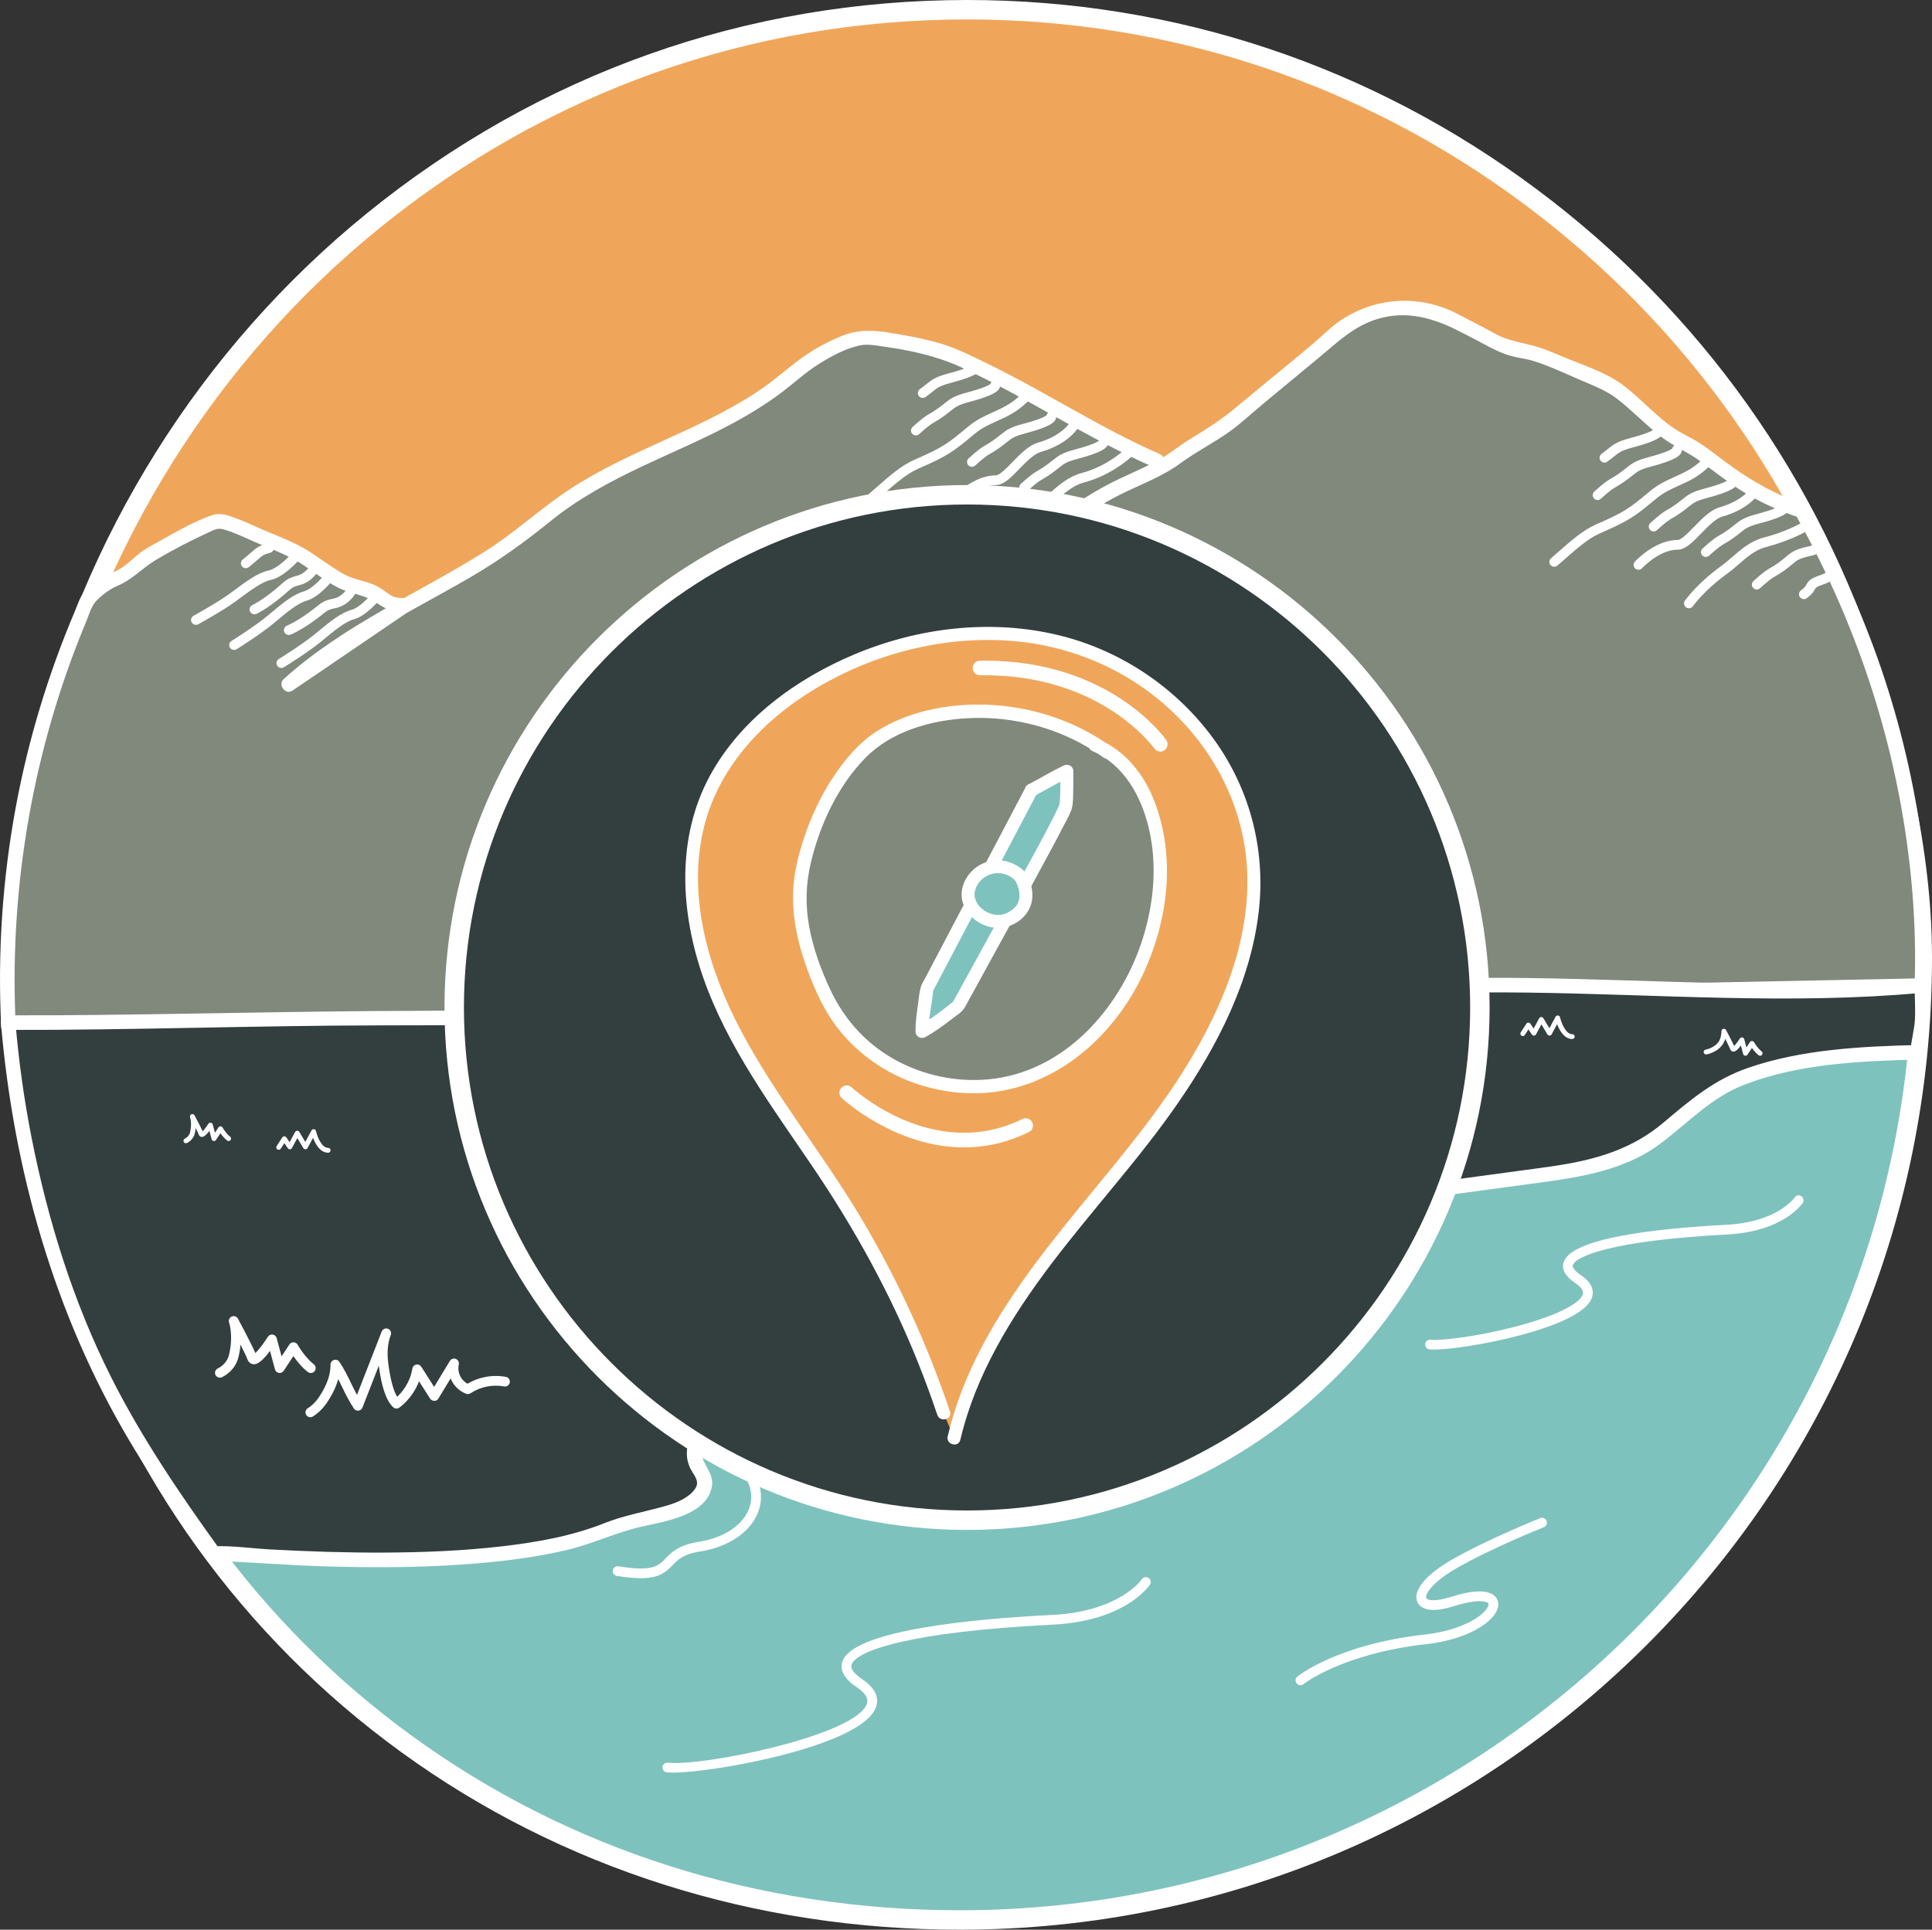 <?xml version="1.0" encoding="UTF-8"?>
<svg id="Layer_2" xmlns="http://www.w3.org/2000/svg" width="397.492" height="397.111" viewBox="0 0 397.492 397.111">
  <rect x="0" y="0" width="397.492" height="397.111" fill="#333333" stroke="none"/>
  <g id="Layer_1-2" data-name="Layer_1">
    <g>
      <g>
        <g>
          <path d="M8.697,154.191C29.113,66.926,106.569,2,199.003,2c87,0,160.731,57.516,186.122,137.039" fill="#f0a65a"/>
          <path d="M10.644,154.646l-3.895-.911c10.073-43.057,34.519-82.093,68.834-109.918C110.936,15.152,153.614,0,199.003,0c42.617,0,83.2,13.52,117.362,39.097,33.485,25.071,57.921,59.42,70.665,99.334l-3.811,1.217c-12.49-39.117-36.437-72.78-69.252-97.349C280.503,17.244,240.749,4,199.003,4c-44.462,0-86.269,14.843-120.9,42.924C44.474,74.193,20.517,112.449,10.644,154.646Z" fill="#fff"/>
        </g>
        <g>
          <path d="M382.998,132.75c6.932,20.179,12.494,41.83,12.494,64.361,0,109.352-88.647,198-198,198-85.833,0-156.96-52.794-182.145-131.18" fill="#7ec2be"/>
          <path d="M197.493,397.111c-42.285,0-82.048-12.648-114.991-36.577-32.613-23.69-56.493-56.884-69.059-95.992l3.809-1.223c12.304,38.294,35.68,70.791,67.601,93.979,32.255,23.43,71.205,35.813,112.64,35.813,108.075,0,196-87.925,196-196,0-24.793-7.068-48.235-12.386-63.711l3.783-1.3c5.41,15.747,12.603,39.619,12.603,65.011,0,110.28-89.72,200-200,200Z" fill="#fff"/>
        </g>
        <g>
          <path d="M237.869,94.741c-18.359-7.998-23.282-13.326-41.582-21.459-5.333-2.37-16.65-3.896-18.336-3.848-2.96.083-9.812,3.256-14.256,7.108-16.481,14.284-36.174,16.508-52.741,30.692-15.111,12.938-35.226,18.67-51.555,33.604l23.931-16.28c-4.583.218-3.435-1.815-8.82-3.572-3.435-1.12-3.344-.577-6.274-2.69-4.04-2.914-8.647-5.706-13.353-7.341-1.624-.564-8.476-4.025-10.164-3.7-1.9.365-13.738,6.582-15.188,7.863-7.504,6.629-3.813,1.313-11.317,7.942-4.643,10.384-9.547,23.82-12.838,39.925-3.896,19.065-4.282,35.753-3.626,48.411,131.71-2.581,261.951-5.992,393.662-8.573.527-13.857-.782-32.484-6.754-54.708-4.811-17.904-11.989-32.374-17.981-43.025-13.162-4.167-18.419-11.445-25.033-14.495-4.726-2.179-10.953-10.117-15.801-12.01-3.748-1.463-12.694-5.788-15.834-6.218-2.873-.393-5.634-1.392-8.09-2.934l-8-4.149c-7.144-2.744-11.34-2.354-16.232-.66-3.311,1.147-6.271,3.129-8.682,5.672l-18.641,15.432c-2.604,2.746-8.887,5.649-11.852,8-3.802,3.015-9.495,4.98-13.778,7.259-4.681,2.491-11.111,6.588-18.222,13.191" fill="#80897c"/>
          <path d="M238.626,93.446c-12.253-5.366-23.378-12.71-35.37-18.566-2.995-1.463-6.021-3.012-9.21-4.015-2.737-.861-5.563-1.45-8.386-1.946-4.234-.745-8.018-1.494-12.131.093-3.082,1.19-6.031,2.79-8.699,4.736-3.048,2.224-5.813,4.761-8.974,6.847-6.058,4-12.664,7.038-19.256,10.035-6.595,2.998-13.21,6.022-19.289,9.996-6.126,4.005-11.436,9.043-17.656,12.94-13.879,8.697-29.052,15.093-41.316,26.211-1.246,1.13.399,3.321,1.818,2.356,7.977-5.427,15.954-10.853,23.931-16.28,1.165-.793.82-2.838-.757-2.795-1.153.031-2.108-.023-3.092-.656-.886-.569-1.666-1.249-2.608-1.741-2.19-1.142-4.776-1.319-6.904-2.506-3.03-1.691-5.712-3.97-8.775-5.646-2.531-1.386-5.2-2.333-7.83-3.482-2.045-.893-4.07-1.851-6.175-2.599-1.463-.52-2.846-.912-4.35-.392-3.821,1.321-7.499,3.5-11.018,5.457-1.365.759-2.789,1.5-4.011,2.483-1.482,1.193-3.07,2.826-4.721,3.534-1.184.507-2.244.927-3.301,1.701-1.051.77-2.215,1.6-3.114,2.544-.997,1.047-1.455,2.678-2.019,4.008-5.486,12.925-9.584,26.42-12.146,40.228-2.776,14.957-3.784,30.213-3.017,45.404.04.798.655,1.517,1.5,1.5,51.42-1.008,102.837-2.147,154.253-3.315,51.059-1.16,102.118-2.348,153.178-3.463,28.743-.628,57.486-1.231,86.23-1.795.833-.016,1.47-.675,1.5-1.5.881-24.22-3.556-49.154-12.236-71.746-2.122-5.522-4.514-10.941-7.139-16.242-1.152-2.327-2.349-4.631-3.585-6.914-.57-1.053-1.117-2.13-1.737-3.154-.784-1.294-2.067-1.405-3.437-1.911-5.032-1.856-9.553-4.657-13.84-7.844-1.613-1.199-3.197-2.44-4.858-3.571-1.539-1.049-3.21-1.787-4.796-2.741-4.357-2.623-7.626-6.78-11.755-9.73-3.472-2.48-8.007-3.889-11.922-5.535-1.968-.828-3.963-1.698-6.029-2.257-2.793-.756-5.452-1.079-8.04-2.531-2.562-1.437-5.192-2.755-7.8-4.108-8.771-4.549-19.338-3.124-26.624,3.548-4.131,3.783-8.555,7.261-12.873,10.835-2.093,1.733-4.186,3.465-6.279,5.198-2.811,2.327-5.755,4.197-8.881,6.095-2.267,1.377-4.308,3.078-6.619,4.379-2.601,1.463-5.359,2.616-8.054,3.889-4.777,2.258-9.257,5.13-13.457,8.328-2.602,1.981-5.096,4.09-7.5,6.306-1.423,1.311.703,3.429,2.121,2.121,6.008-5.536,12.671-10.504,20.069-14.032,3.779-1.802,7.766-3.329,11.162-5.827,2.949-2.169,6.176-3.861,9.215-5.893,2.808-1.877,5.367-4.323,7.973-6.48,3.739-3.095,7.478-6.19,11.217-9.286,3.881-3.213,7.327-6.647,12.327-8.119,5.933-1.746,11.476-.139,16.774,2.609,1.616.838,3.254,1.643,4.851,2.516,1.891,1.034,3.739,1.981,5.834,2.552,1.488.406,3.019.539,4.493,1.002,3.188,1,6.247,2.436,9.303,3.772,2.754,1.205,5.543,2.184,7.944,4.041,3.164,2.446,5.901,5.398,9.079,7.829,2.427,1.856,5.266,3.027,7.756,4.811,2.767,1.983,5.414,4.123,8.28,5.967,3.874,2.493,8.049,4.416,12.429,5.835l-.896-.689c13.489,24.032,21.863,50.433,24.085,77.954.511,6.327.675,12.679.444,19.022l1.5-1.5c-51.42,1.008-102.837,2.147-154.253,3.315-51.059,1.16-102.118,2.348-153.178,3.463-28.743.628-57.486,1.231-86.23,1.795l1.5,1.5c-1.366-27.046,2.994-54.214,12.856-79.445.524-1.341,1.063-2.676,1.617-4.004.574-1.375,1.062-3.225,2.108-4.313,1.118-1.161,2.842-2.455,4.22-3.021,3.128-1.285,5.216-3.685,7.865-5.279,3.533-2.127,7.243-4.049,10.992-5.766,1.301-.596,1.873-.967,3.135-.61,2.148.609,4.19,1.609,6.226,2.509,2.736,1.21,5.535,2.19,8.17,3.633,3.157,1.728,5.923,4.189,9.103,5.826,2.438,1.255,5.235,1.396,7.587,2.919,2.137,1.384,3.528,2.285,6.203,2.213l-.757-2.795c-7.977,5.427-15.954,10.853-23.931,16.28.606.785,1.212,1.571,1.818,2.356,10.714-9.713,23.762-15.823,36.159-23.008,5.965-3.457,11.393-7.38,16.74-11.714,5.646-4.576,12.083-8.042,18.63-11.137,6.401-3.025,12.949-5.75,19.172-9.141,3.101-1.69,6.118-3.545,8.972-5.628,2.892-2.111,5.482-4.603,8.535-6.488,2.531-1.563,5.364-3.104,8.307-3.71,1.531-.315,3.161.013,4.688.228,5.484.771,10.898,1.901,15.949,4.215,13.519,6.195,25.865,14.549,39.502,20.521,1.752.767,3.28-1.817,1.514-2.59h0Z" fill="#fff"/>
        </g>
        <g>
          <path d="M394.549,216.545c-31.498.77-39.989,6.443-45.091,10.332-3.596,2.741-6.735,6.081-10.539,8.525-6.72,4.317-14.92,5.49-22.835,6.562l-36.627,4.959c-2.982.404-4.067,4.154-1.762,6.088h0c.836.701.732,2.017-.198,2.588-18.417,11.298-42.65,6.57-64.328,9.773-4.279.632-8.756,1.722-11.828,4.767-2.359,2.337-3.603,5.552-5.533,8.254-4.593,6.431-12.67,9.429-20.484,10.609-7.814,1.18-15.824.908-23.556,2.541-3.084.651-6.348,1.778-8.086,4.408-1.303,1.972-1.115,4.951.362,6.592,1.124,1.249,1.361,3.049.414,4.437-3.587,5.258-12.334,4.767-18.664,7.483-24.784,10.633-78.381,5.076-81.809,5.234-8.817-12.249-21.624-29.965-29.98-52.996-7.973-21.973-11.097-41.616-12.317-56.257,29.282.082,51.776-1.01,81.057-.928,12.428.035,33.261-.176,45.63-1.387,16.212-1.587,33.858.127,50.074-1.418,15.045-1.433,28.961-1.278,44.069-1.639,18.619-.446,37.826.488,56.375-1.185,39.382-3.552,77.135,2.488,116.518-1.064,0,2.272.082,4.377.082,6.649,0,2.321-.943,4.753-.943,7.074Z" fill="#333e3f"/>
          <path d="M394.549,215.045c-11.588.3-23.81.888-34.873,4.702-6.99,2.41-11.898,6.6-17.499,11.327-6.17,5.207-13.329,7.427-21.191,8.68-2.89.461-5.795.83-8.695,1.223-8.027,1.087-16.053,2.173-24.08,3.26-2.935.397-5.883.742-8.811,1.193-1.738.268-3.192,1.193-3.959,2.819-.826,1.753-.471,6.262,2.255,6.262l-1.061-.439c.355.394-6.291,3.456-6.845,3.669-2.526.973-5.131,1.73-7.771,2.324-5.08,1.143-10.272,1.659-15.464,1.956-10.484.599-21.03.271-31.467,1.589-4.733.598-9.722,1.399-13.59,4.416-3.909,3.05-5.25,8.057-8.63,11.56-7.518,7.79-19.273,8.287-29.353,9.017-5.427.393-11.472.601-16.512,2.859-3.954,1.771-6.895,5.724-5.219,10.159.8,2.117,2.804,3.232.698,5.414-1.569,1.625-3.817,2.396-5.941,2.986-4.127,1.146-8.23,1.853-12.23,3.444-6.721,2.673-13.994,3.943-21.15,4.766-7.988.918-16.042,1.239-24.079,1.275-7.807.035-15.612-.219-23.407-.645-3.85-.211-7.83-.801-11.69-.663l1.295.743c-8.228-11.43-16.153-23.056-22.486-35.668-7.756-15.447-12.945-32.174-16.287-49.107-1.547-7.84-2.648-15.758-3.32-23.721l-1.5,1.5c25.474.062,50.935-.898,76.408-.932,10.615-.014,21.225-.012,31.836-.343,11.157-.348,22.257-1.627,33.418-1.756,6.583-.076,13.167.051,19.751-.011,6.567-.062,13.058-.551,19.6-1.058,13.371-1.036,26.796-.981,40.196-1.282,13.484-.303,26.974.082,40.457-.302,13.562-.386,27.031-1.91,40.611-2.025,27.132-.229,54.25,2.222,81.377.799,3.361-.176,6.718-.416,10.071-.713l-1.5-1.5c.009,2.323.194,4.679.069,6.999-.122,2.267-.844,4.447-.93,6.724-.073,1.931,2.927,1.928,3,0,.086-2.272.826-4.453.93-6.724.106-2.323-.06-4.673-.069-6.999-.003-.758-.687-1.572-1.5-1.5-27.012,2.394-54.075.291-81.12-.057-6.772-.087-13.546-.057-20.314.187-6.807.245-13.571.899-20.364,1.342-13.599.886-27.235.592-40.853.647-13.382.054-26.813.233-40.184.815-6.65.29-13.262,1.025-19.905,1.375-6.538.345-13.089.299-19.634.271-6.538-.028-13.084-.054-19.613.334-5.125.304-10.228.856-15.358,1.111-10.528.522-21.077.658-31.616.672-24.945.033-49.875.768-74.818.91-3.314.019-6.629.023-9.943.015-.761-.002-1.568.69-1.5,1.5,2.542,30.108,10.925,59.898,26.387,85.965,3.36,5.664,6.994,11.16,10.772,16.553,1.674,2.389,3.357,4.774,5.08,7.127.782,1.067,1.462,1.083,2.63,1.133,7.124.31,14.23.883,21.361,1.105,11.335.353,22.727.294,34.022-.809,5.437-.531,10.875-1.291,16.194-2.554,5.239-1.244,10.089-3.59,15.322-4.79,4.715-1.081,13.448-2.281,14.512-8.287.606-3.423-3.549-5.507-1.627-8.945,1.854-3.317,6.88-3.962,10.238-4.484,14.017-2.18,31.808.094,41.556-12.682,2.205-2.89,3.466-6.542,6.215-9,2.741-2.45,6.578-3.302,10.105-3.865,7.62-1.216,15.397-1.304,23.093-1.504,7.495-.195,15.013-.424,22.429-1.618,3.612-.582,7.192-1.414,10.648-2.621,3.09-1.079,6.901-2.377,9.432-4.509,1.412-1.19,1.822-5.148-.862-5.148l1.061.439c-1.508-1.435-.636-3.235,1.235-3.599.677-.132,1.378-.187,2.06-.279,3.146-.426,6.293-.852,9.439-1.278l22.278-3.016c9.666-1.309,19.802-2.407,27.849-8.439,5.742-4.304,10.378-9.433,17.164-12.079,11.209-4.371,23.895-4.908,35.767-5.215,1.927-.05,1.934-3.05,0-3Z" fill="#fff"/>
        </g>
        <path d="M295.051,277.723c-.377,0-.697-.015-.953-.045-.548-.063-.941-.561-.877-1.109.064-.547.543-.941,1.109-.877,2.286.264,9.625-.692,16.908-2.545,9.689-2.465,13.779-5.079,14.377-6.705.102-.276.411-1.117-1.521-2.407-1.999-1.334-2.811-2.747-2.411-4.2,1.387-5.051,18.984-7.021,33.503-7.786,10.532-.554,14.003-5.555,14.037-5.605.307-.457.927-.584,1.384-.279.459.303.588.917.288,1.377-.157.24-3.971,5.893-15.604,6.506-23.984,1.262-31.198,4.565-31.68,6.318-.198.72,1.048,1.643,1.592,2.006,2.682,1.789,2.726,3.577,2.29,4.762-2.282,6.205-25.916,10.591-32.442,10.591Z" fill="#fff"/>
        <path d="M267.552,346.799c-.291,0-.58-.127-.778-.371-.347-.429-.282-1.057.146-1.404.334-.271,8.371-6.652,26.306-8.662,7.718-.864,12.305-4.02,12.975-5.88.14-.389.026-.506-.022-.557-.422-.437-2.441-.877-7.052.604-5.651,1.815-7.141.014-7.52-.846-1.012-2.296,1.732-5.649,7.162-8.752,7.497-4.284,18.022-8.464,18.128-8.506.514-.202,1.095.048,1.298.562s-.048,1.095-.562,1.298c-.104.041-10.501,4.171-17.872,8.383-5.114,2.923-6.643,5.486-6.323,6.209.173.395,1.646.852,5.077-.252,4.585-1.474,7.734-1.506,9.102-.089.652.675.822,1.631.466,2.622-1.035,2.875-6.394,6.268-14.634,7.191-17.291,1.937-25.192,8.165-25.27,8.228-.185.149-.407.222-.628.222Z" fill="#fff"/>
        <path d="M131.842,324.775c-1.317,0-2.925-.147-4.938-.474-.545-.089-.916-.603-.827-1.147.089-.546.603-.918,1.147-.827,7.054,1.145,8.212-.06,9.68-1.585,1.204-1.251,2.703-2.808,6.883-3.455,5.193-.804,9.179-3.495,10.402-7.024.913-2.635.17-5.423-2.091-7.851-.376-.404-.354-1.037.05-1.413.403-.377,1.037-.355,1.413.05,2.751,2.952,3.668,6.549,2.518,9.869-1.466,4.23-6.059,7.429-11.986,8.346-3.513.544-4.649,1.725-5.748,2.866-1.484,1.541-2.896,2.646-6.503,2.646Z" fill="#fff"/>
        <path d="M138.484,364.787c-.518,0-.955-.021-1.3-.062-.548-.066-.939-.563-.874-1.112.065-.549.569-.939,1.112-.874,6.936.836,38.492-5.532,40.913-12.055.153-.412.619-1.666-2.076-3.477-2.468-1.658-3.474-3.385-2.988-5.13,1.864-6.707,27.865-8.98,43.197-9.739,13.834-.684,18.409-7.273,18.453-7.34.307-.457.926-.582,1.385-.278.459.304.587.92.285,1.38-.201.306-5.088,7.498-20.024,8.236-29.238,1.445-40.559,5.362-41.369,8.277-.285,1.024,1.027,2.161,2.177,2.934,3.308,2.223,3.368,4.399,2.835,5.833-2.938,7.913-33.217,13.406-41.726,13.406Z" fill="#fff"/>
        <path d="M208.806,280.797c-.232,0-.466-.081-.656-.245-.416-.362-.461-.994-.098-1.411,3.045-3.502,9.32-5.532,31.159-4.787,20.142.683,32.537-4.207,33.96-5.074.268-.244.663-.333,1.024-.195.518.194.779.771.584,1.287-.471,1.254-7.901,3.229-9.865,3.689-5.381,1.261-14.229,2.678-25.771,2.291-17.951-.604-26.522.582-29.583,4.102-.198.228-.476.344-.755.344Z" fill="#fff"/>
        <path d="M210.525,207.327c2.254-.164,4.517-.186,6.772-.351.586-.043,1.154-.487,1.125-1.125-.026-.573-.496-1.171-1.125-1.125-2.254.164-4.517.186-6.772.351-.586.043-1.154.487-1.125,1.125.026.573.496,1.171,1.125,1.125h0Z" fill="#fff"/>
        <g>
          <path d="M40.31,127.587s5.041-2.757,7.8-4.804c2.759-2.047,5.23-3.955,7.459-4.439,2.229-.483,5.058-3.615,5.058-3.615" fill="#80897c"/>
          <path d="M40.311,128.587c-.354,0-.697-.188-.878-.52-.265-.485-.087-1.092.397-1.357.05-.027,5.014-2.748,7.684-4.729l.47-.349c2.715-2.019,5.06-3.762,7.373-4.264,1.57-.341,3.801-2.503,4.527-3.308.371-.409,1.003-.442,1.413-.072s.442,1.003.072,1.413c-.312.345-3.116,3.385-5.588,3.921-1.89.41-4.179,2.112-6.603,3.915l-.472.351c-2.782,2.064-7.708,4.764-7.916,4.878-.152.083-.317.123-.479.123Z" fill="#fff"/>
        </g>
        <g>
          <path d="M48.158,132.75s4.873-3.044,7.509-5.247c2.636-2.203,4.992-4.252,7.189-4.863s4.84-3.901,4.84-3.901" fill="#80897c"/>
          <path d="M48.159,133.75c-.334,0-.66-.167-.849-.47-.292-.468-.15-1.085.318-1.378.048-.03,4.846-3.033,7.398-5.166l.444-.372c2.595-2.174,4.837-4.052,7.118-4.688,1.543-.429,3.648-2.719,4.329-3.564.347-.43.977-.498,1.406-.153.43.346.499.975.153,1.406-.291.362-2.915,3.561-5.352,4.238-1.864.519-4.052,2.353-6.37,4.293l-.446.374c-2.658,2.222-7.42,5.202-7.621,5.328-.165.103-.348.152-.529.152Z" fill="#fff"/>
        </g>
        <g>
          <path d="M57.886,136.465s4.891-3.015,7.54-5.202,5.017-4.222,7.218-4.82c2.201-.598,4.863-3.872,4.863-3.872" fill="#80897c"/>
          <path d="M57.887,137.465c-.335,0-.663-.168-.852-.475-.29-.47-.144-1.086.326-1.376.048-.03,4.864-3.005,7.428-5.123l.448-.371c2.608-2.158,4.86-4.022,7.144-4.643,1.55-.422,3.666-2.698,4.35-3.539.349-.428.979-.493,1.407-.145.429.349.493.979.145,1.407-.293.361-2.937,3.543-5.377,4.207-1.867.507-4.066,2.327-6.394,4.254l-.45.372c-2.671,2.206-7.45,5.158-7.652,5.283-.164.101-.345.149-.524.149Z" fill="#fff"/>
        </g>
        <g>
          <path d="M59.415,129.676s1.626-.612,4.426-2.602c2.8-1.99,2.685-2.457,4.923-2.894s3.393-2.366,3.393-2.366" fill="#80897c"/>
          <path d="M59.415,130.676c-.404,0-.785-.247-.936-.648-.194-.516.066-1.092.582-1.288.045-.018,1.595-.63,4.201-2.482.805-.573,1.364-1.016,1.807-1.368,1.122-.891,1.685-1.338,3.503-1.693,1.753-.343,2.72-1.887,2.729-1.903.288-.468.902-.618,1.372-.334.47.285.624.894.341,1.366-.056.094-1.414,2.316-4.059,2.833-1.34.262-1.591.46-2.644,1.297-.464.368-1.049.832-1.892,1.431-2.873,2.042-4.581,2.696-4.652,2.723-.116.043-.235.064-.353.064Z" fill="#fff"/>
        </g>
        <g>
          <path d="M50.561,115.926c2.699-2.125,2.561-2.586,4.775-3.133" fill="#80897c"/>
          <path d="M50.562,116.926c-.296,0-.589-.131-.786-.381-.342-.434-.267-1.062.167-1.404.776-.611,1.312-1.082,1.737-1.454,1.077-.945,1.618-1.42,3.417-1.864.537-.132,1.078.195,1.21.731s-.195,1.078-.731,1.21c-1.326.328-1.566.539-2.578,1.426-.445.391-1.006.883-1.818,1.522-.183.145-.401.214-.618.214Z" fill="#fff"/>
        </g>
        <g>
          <path d="M52.34,125.417s1.591-.696,4.284-2.829c2.692-2.133,2.553-2.594,4.766-3.148s3.265-2.539,3.265-2.539" fill="#80897c"/>
          <path d="M52.34,126.417c-.385,0-.752-.224-.916-.6-.221-.505.008-1.093.513-1.315.021-.009,1.541-.697,4.066-2.698.774-.613,1.309-1.085,1.732-1.459,1.075-.948,1.614-1.424,3.412-1.875,1.731-.434,2.615-2.021,2.624-2.038.258-.489.863-.675,1.352-.416.488.259.674.864.416,1.352-.052.097-1.291,2.386-3.905,3.042-1.326.332-1.565.543-2.574,1.434-.444.392-1.004.885-1.814,1.527-2.762,2.189-4.435,2.931-4.504,2.961-.13.057-.266.084-.4.084Z" fill="#fff"/>
        </g>
        <path d="M319.769,116.627c-.288,0-.573-.124-.771-.362-.352-.425-.293-1.056.133-1.408.548-.454,1.145-.981,1.777-1.541,2.128-1.88,4.776-4.22,7.404-5.365,6.063-2.644,6.853-3.3,11.234-6.939,1.647-1.369,3.354-2.137,5.003-2.88,2.199-.991,4.276-1.927,6.307-4.24.365-.415.996-.456,1.412-.092.415.364.456.996.092,1.411-2.317,2.639-4.692,3.709-6.989,4.744-1.599.72-3.107,1.4-4.547,2.595-4.461,3.706-5.389,4.477-11.713,7.234-2.339,1.02-4.856,3.244-6.879,5.031-.65.575-1.264,1.116-1.826,1.582-.187.155-.412.23-.637.23Z" fill="#fff"/>
        <path d="M347.474,125.176c-.209,0-.42-.065-.601-.201-.441-.332-.529-.959-.197-1.4,2.362-3.136,5.462-5.671,7.646-7.245.628-.452,1.286-1.025,1.982-1.632,1.807-1.574,3.854-3.357,6.5-4.054,5.855-1.543,8.774-3.609,8.804-3.63.448-.321,1.072-.22,1.395.227.323.447.224,1.07-.223,1.394-.128.093-3.212,2.296-9.466,3.943-2.194.578-3.975,2.129-5.695,3.628-.733.638-1.425,1.241-2.128,1.747-2.071,1.493-5.006,3.889-7.217,6.825-.196.261-.496.398-.8.398Z" fill="#fff"/>
        <path d="M337.1,117.251c-.242,0-.485-.087-.678-.264-.406-.375-.432-1.007-.058-1.413.167-.182,4.156-4.456,8.815-4.456.727,0,2.192-1.506,3.37-2.717,1.658-1.705,3.373-3.467,5.246-4.001,5.164-1.472,6.732-4.356,6.748-4.385.255-.485.855-.679,1.345-.427.488.251.684.845.437,1.335-.075.149-1.91,3.67-7.98,5.401-1.361.387-2.955,2.026-4.362,3.472-1.734,1.783-3.232,3.322-4.803,3.322-3.792,0-7.31,3.772-7.345,3.81-.197.214-.466.323-.735.323Z" fill="#fff"/>
        <path d="M328.686,102.903c-.272,0-.544-.111-.742-.329-.37-.41-.338-1.042.071-1.413,2.138-1.933,2.785-2.306,3.604-2.779.43-.248.873-.503,1.653-1.065.54-.389.946-.715,1.299-.999,1.282-1.03,2.018-1.556,4.685-2.259,3.401-.896,4.479-1.513,4.783-1.736.05-.23.181-.445.387-.595.444-.327,1.069-.23,1.397.215.222.302.273.71.138,1.092-.256.723-1.192,1.64-6.195,2.958-2.375.626-2.866,1.021-3.942,1.885-.375.301-.808.648-1.383,1.062-.861.621-1.371.915-1.821,1.174-.744.43-1.282.741-3.262,2.531-.191.173-.432.258-.671.258ZM344.207,93.124c.001.001.002.001.002.002,0-.001-.001-.001-.002-.002ZM344.206,93.122c0,0,0,.001.001.001-.001-0-.001-.001-.001-.001Z" fill="#fff"/>
        <path d="M330.099,95.195c-.311,0-.617-.144-.812-.416-.322-.448-.221-1.073.228-1.396.539-.389.945-.715,1.298-.999,1.283-1.03,2.018-1.557,4.687-2.259,3.401-.896,4.478-1.513,4.782-1.736.05-.23.181-.445.387-.595.443-.327,1.07-.231,1.397.215.222.302.273.71.138,1.092-.256.723-1.191,1.64-6.194,2.958-2.376.626-2.867,1.021-3.943,1.885-.376.301-.808.648-1.383,1.062-.177.127-.381.188-.583.188ZM340.449,89.19c.001.001.002.001.002.002,0-.001-.001-.001-.002-.002ZM340.448,89.188v.001-.001Z" fill="#fff"/>
        <path d="M340.219,109.363c-.272,0-.544-.111-.742-.329-.37-.41-.338-1.042.071-1.413,2.138-1.933,2.785-2.307,3.604-2.779.429-.248.872-.503,1.652-1.065.54-.389.945-.715,1.299-.999,1.282-1.03,2.018-1.556,4.686-2.259,3.401-.896,4.478-1.514,4.782-1.736.05-.231.181-.445.387-.596.444-.327,1.07-.23,1.397.216.222.302.273.71.138,1.092-.256.723-1.192,1.64-6.194,2.958-2.376.626-2.867,1.021-3.943,1.885-.376.302-.808.648-1.383,1.062-.861.621-1.371.915-1.82,1.174-.744.43-1.281.74-3.262,2.531-.191.173-.432.258-.671.258ZM355.739,99.583c.001 0.0.001.001.002.002-.001-0-.001-.001-.002-.002ZM355.738,99.581v.001-.001Z" fill="#fff"/>
        <path d="M350.955,114.616c-.272,0-.544-.111-.742-.33-.37-.41-.338-1.042.071-1.412,2.139-1.933,2.785-2.306,3.604-2.779.429-.248.872-.503,1.652-1.065.539-.388.944-.714,1.297-.998,1.282-1.03,2.018-1.557,4.687-2.26,3.401-.896,4.478-1.514,4.782-1.736.05-.23.181-.444.387-.595.443-.327,1.069-.23,1.397.215.222.302.273.71.138,1.092-.256.723-1.191,1.64-6.194,2.958-2.377.626-2.868,1.021-3.944,1.885-.375.301-.807.648-1.38,1.062-.862.621-1.372.915-1.821,1.174-.744.43-1.282.741-3.263,2.531-.191.173-.432.258-.671.258ZM366.476,104.836c.001.001.002.001.002.002,0-.001-.001-.001-.002-.002ZM366.475,104.834c0,0,0,.001.001.001-.001-0-.001-.001-.001-.001Z" fill="#fff"/>
        <path d="M191.521,254.319c-.167,0-.33-.083-.424-.235-.146-.233-.075-.542.159-.688.69-.432,1.115-1.078,1.44-1.655.532-.942.769-1.74.769-2.587,0-.221.144-.415.355-.479s.439.019.561.201c.479.718.812,1.407,1.134,2.072.181.375.357.737.554,1.101l2.392-6.13c0-.001.001-.002.001-.003h0c.1-.258.391-.385.647-.284.257.101.384.391.284.647h0l-.001.003c-.306.785-.38,1.715-.229,2.842.201,1.489.481,2.539.836,3.134.462-.441,1.236-1.359,1.452-2.72.032-.205.188-.369.392-.411.205-.041.412.045.523.22l1.234,1.934,1.516-2.498c.126-.208.386-.297.613-.204.227.09.355.332.303.57-.041.186-.105.672.167,1.174.187.344.455.551.659.668.539-.315,1.14-.542,1.754-.657.663-.125,1.333-.127,1.997-.006.271.05.452.311.402.582-.049.271-.309.449-.582.402-.542-.1-1.091-.098-1.632.004-.579.109-1.144.338-1.632.661-.136.09-.308.107-.459.048-.342-.135-.978-.475-1.385-1.226-.043-.079-.081-.158-.114-.237l-1.168,1.925c-.089.147-.249.238-.421.24-.171.014-.334-.085-.427-.23l-1.058-1.658c-.638,1.655-1.862,2.505-1.924,2.547-.195.133-.456.11-.626-.051-.661-.629-1.105-1.891-1.395-3.966l-1.558,3.993c-.068.174-.227.295-.412.315-.19.019-.367-.065-.47-.22-.479-.718-.812-1.407-1.134-2.072-.121-.25-.239-.495-.364-.738-.185.646-.457,1.182-.684,1.586-.365.646-.896,1.458-1.781,2.011-.083.052-.174.076-.265.076Z" fill="#fff"/>
        <path d="M137.694,245.623c-.142,0-.282-.061-.379-.174-.318-.37-.509-.96-.598-1.867l-.852,1.665c-.085.167-.288.298-.445.272-.185,0-.355-.103-.442-.267-.25-.473-.411-.913-.566-1.339-.003-.008-.006-.017-.009-.024-.109.2-.223.373-.324.517-.272.386-.663.867-1.268,1.164-.249.119-.547.019-.669-.229-.122-.248-.02-.548.229-.67.4-.196.675-.535.892-.842.356-.506.536-.942.584-1.415.022-.219.186-.397.402-.44.217-.041.435.062.538.258.25.473.411.913.566,1.339.035.095.069.188.104.282l1.61-3.148v-.001c.126-.245.429-.343.673-.218.246.126.343.427.218.673l-.002.004c-.215.422-.309.943-.288,1.595.026.789.106,1.289.2,1.606.272-.258.605-.675.76-1.262.053-.201.225-.349.431-.37.21-.025.405.087.499.271l.481.953.872-1.154c.146-.195.412-.256.63-.143.217.113.32.366.244.599-.029.088-.084.32.023.578.053.126.13.22.203.287.334-.14.685-.226,1.047-.256.431-.038.857.005,1.271.125.265.077.418.354.341.619s-.354.421-.62.342c-.295-.085-.601-.113-.908-.09-.332.028-.65.121-.947.276-.142.076-.313.076-.458.003-.16-.082-.529-.308-.772-.754l-.612.811c-.104.138-.266.207-.444.197-.172-.016-.324-.118-.401-.272l-.37-.733c-.507.785-1.167,1.15-1.205,1.171-.075.041-.157.061-.238.061Z" fill="#fff"/>
        <path d="M288.17,228.02c-.142,0-.282-.061-.38-.175-.317-.369-.508-.959-.597-1.866l-.852,1.665c-.086.167-.291.275-.445.272-.186,0-.355-.103-.442-.267-.249-.472-.409-.911-.564-1.337-.004-.009-.007-.018-.01-.026-.109.201-.224.373-.325.517-.271.386-.66.866-1.267,1.164-.249.119-.548.02-.67-.229-.121-.248-.019-.548.229-.67.401-.196.676-.535.891-.842.356-.505.537-.941.585-1.414.021-.22.185-.398.401-.44.22-.047.434.062.537.256.251.474.412.915.568,1.342.034.095.068.188.103.279l1.608-3.145c.001-.001.001-.003.002-.004h0c.126-.246.427-.342.673-.218.246.126.344.427.218.673h0l-.002.004c-.215.422-.309.943-.287,1.596.026.797.11,1.294.201,1.604.271-.257.604-.673.759-1.26.053-.201.225-.349.431-.37.203-.025.405.087.499.271l.481.953.871-1.154c.148-.195.417-.254.631-.143.217.113.319.366.244.599-.029.088-.085.321.022.577.053.127.13.221.203.289.271-.113.627-.221,1.047-.257.427-.038.867.007,1.273.127.265.077.417.355.339.62-.077.265-.357.416-.62.339-.202-.06-.519-.12-.907-.09-.417.036-.744.17-.944.276-.146.075-.317.077-.463.002-.197-.102-.54-.328-.77-.753l-.612.811c-.104.138-.261.207-.444.197-.172-.016-.323-.118-.401-.272l-.37-.733c-.507.785-1.168,1.151-1.206,1.171-.074.041-.156.061-.237.061Z" fill="#fff"/>
        <path d="M361.433,121.312c-.272,0-.544-.111-.742-.329-.37-.41-.338-1.042.071-1.413,2.138-1.933,2.785-2.306,3.604-2.779.429-.248.872-.503,1.652-1.065.581-.419,1.006-.78,1.38-1.098,1.2-1.02,2.008-1.624,4.655-2.171.963-.2,1.154-.457,1.156-.459-.024.028-.077-.06-.077-.061-.367-.413-.33-1.045.083-1.412.411-.367,1.045-.33,1.411.083.386.434.741,1.229.473,2.04-.435,1.311-2.095,1.655-2.64,1.768-2.277.472-2.774.895-3.766,1.737-.403.343-.86.731-1.508,1.197-.861.621-1.371.915-1.821,1.174-.744.43-1.282.741-3.262,2.531-.191.173-.432.258-.671.258Z" fill="#fff"/>
        <path d="M371.126,123.296c-.311,0-.617-.145-.812-.416-.322-.448-.221-1.073.228-1.396.768-.553.935-.862,1.095-1.162.463-.859.979-1.327,2.981-1.997,1.339-.448,1.532-1.019,1.534-1.024l.978.203.992.126c-.036.284-.345,1.747-2.869,2.591-1.574.527-1.686.734-1.854,1.048-.287.535-.633,1.078-1.688,1.837-.177.127-.381.188-.583.188Z" fill="#fff"/>
        <path d="M67.52,237.218c-1.664,0-2.639-1.807-3.116-3.062l-1.124,2.094c-.085.159-.249.26-.429.264-.176-.005-.349-.089-.441-.243l-1.235-2.068-1.107,2.049c-.083.154-.24.253-.415.262-.176.022-.341-.074-.439-.219l-.71-1.05-.746,1.145c-.151.23-.461.295-.692.146-.231-.15-.297-.461-.146-.691l1.157-1.775c.091-.141.247-.226.415-.228h.004c.166,0,.321.082.414.22l.67.991,1.133-2.098c.085-.158.25-.259.429-.263.165-.01.348.09.44.243l1.233,2.065,1.27-2.365c.098-.184.296-.288.507-.259.207.027.375.182.421.385.219.962,1.095,3.458,2.505,3.458.276,0,.5.224.5.5s-.224.5-.5.5Z" fill="#fff"/>
        <g>
          <path d="M38.247,234.772s1.048-.455,1.333-1.604c.501-2.019,0-3.409,0-3.409,0,0,1.481,2.752,1.778,3.556s1.926-1.778,1.926-1.778l.741,2.78,1.333-2.028s.69,1.253,1.678,2.028" fill="#333e3f"/>
          <path d="M38.248,235.272c-.193,0-.377-.112-.459-.301-.11-.253.005-.546.256-.656.035-.016.831-.384,1.05-1.267.454-1.83.019-3.108.014-3.121-.086-.247.031-.52.27-.624s.518-.011.642.219c.054.102,1.203,2.237,1.669,3.287.3-.295.775-.911,1.171-1.538.106-.168.299-.258.499-.228.196.03.356.174.407.365l.454,1.7.72-1.095c.097-.146.251-.245.438-.225.175.006.334.104.418.258.006.012.655,1.176,1.549,1.876.217.171.255.484.085.702-.171.218-.484.255-.702.085-.579-.454-1.057-1.049-1.376-1.502l-.909,1.383c-.109.165-.303.254-.498.219-.194-.031-.353-.174-.403-.364l-.46-1.726c-.981,1.311-1.439,1.26-1.612,1.246-.268-.028-.479-.203-.581-.479-.096-.261-.341-.772-.625-1.336-.036.353-.098.733-.198,1.137-.341,1.373-1.568,1.92-1.62,1.942-.065.027-.132.041-.199.041Z" fill="#fff"/>
        </g>
        <path d="M323.476,213.819c-1.664,0-2.64-1.807-3.116-3.062l-1.124,2.095c-.085.159-.249.26-.429.264-.188-.01-.349-.09-.441-.244l-1.234-2.067-1.105,2.049c-.084.154-.241.253-.415.262-.191.018-.343-.074-.439-.219l-.711-1.051-.746,1.146c-.15.231-.46.296-.692.146-.23-.15-.296-.461-.146-.692l1.157-1.775c.092-.14.247-.225.415-.227.147-.015.324.081.418.22l.671.991,1.132-2.098c.086-.158.25-.259.43-.263.172-.005.348.09.44.244l1.232,2.064,1.27-2.365c.099-.185.306-.284.508-.259.206.027.374.182.42.385.219.962,1.096,3.458,2.507,3.458.276,0,.5.224.5.5s-.224.5-.5.5Z" fill="#fff"/>
        <g>
          <path d="M351.006,216.491s2.111-.333,3.111-2.009c.549-.92.555-2.279.555-2.279,0,0,1.481,2.752,1.778,3.556s1.926-1.778,1.926-1.778l.741,2.78,1.333-2.028s.69,1.253,1.678,2.028" fill="#333e3f"/>
          <path d="M362.128,217.26c-.108,0-.217-.035-.309-.106-.579-.454-1.057-1.049-1.375-1.502l-.91,1.383c-.108.165-.305.253-.498.219-.194-.031-.353-.174-.403-.364l-.459-1.725c-.983,1.312-1.443,1.26-1.612,1.245-.268-.028-.479-.203-.58-.479-.142-.383-.596-1.291-1.04-2.146-.091.324-.218.656-.395.953-1.107,1.856-3.367,2.231-3.463,2.247-.269.038-.528-.142-.571-.415-.044-.272.142-.528.414-.573.019-.003,1.897-.323,2.761-1.771.471-.788.484-2.014.484-2.026.002-.229.158-.427.38-.482s.452.047.561.248c.055.102,1.203,2.237,1.669,3.288.301-.296.775-.912,1.172-1.539.106-.169.302-.259.498-.228.196.03.356.174.408.365l.452,1.7.721-1.095c.097-.147.267-.248.438-.225.175.006.334.104.418.258.007.012.656,1.176,1.549,1.876.218.171.255.485.085.702-.099.126-.246.191-.394.191Z" fill="#fff"/>
        </g>
        <path d="M63.852,291.654c-.334,0-.659-.167-.849-.47-.292-.469-.15-1.086.318-1.378,1.465-.916,2.366-2.287,3.055-3.508,1.125-1.995,1.627-3.686,1.627-5.48,0-.44.289-.829.71-.957.422-.131.877.035,1.122.403,1.005,1.51,1.707,2.96,2.386,4.362.399.825.785,1.623,1.225,2.424l5.083-13.027c.001-.003.002-.006.003-.008.201-.515.781-.771,1.295-.568.515.201.769.78.568,1.295l-.004.01c-.646,1.662-.804,3.629-.483,6.011.43,3.192,1.036,5.433,1.806,6.685.973-.915,2.66-2.878,3.124-5.81.065-.41.377-.738.784-.822.412-.086.824.091,1.047.44l2.648,4.149,3.24-5.34c.253-.418.771-.59,1.226-.41.454.182.71.664.606,1.142-.086.397-.225,1.439.356,2.512.408.753.998,1.198,1.436,1.444,1.15-.679,2.395-1.147,3.708-1.395,1.385-.261,2.794-.266,4.188-.011.543.099.903.619.804,1.163-.1.543-.615.911-1.164.804-1.15-.209-2.314-.206-3.458.009-1.239.233-2.403.705-3.462,1.401-.271.18-.612.216-.915.096-.575-.226-2.009-.926-2.895-2.559-.108-.198-.2-.396-.278-.593l-2.516,4.147c-.179.296-.498.478-.844.481-.311-.029-.668-.171-.854-.462l-2.288-3.585c-1.326,3.538-3.942,5.354-4.074,5.444-.39.266-.912.221-1.252-.103-1.407-1.34-2.345-4.051-2.952-8.531l-3.359,8.608c-.136.348-.453.591-.824.631-.375.039-.733-.129-.94-.44-1.005-1.51-1.707-2.96-2.386-4.362-.275-.569-.544-1.125-.83-1.679-.387,1.415-.98,2.587-1.474,3.462-.765,1.355-1.88,3.062-3.737,4.221-.165.104-.348.152-.529.152Z" fill="#fff"/>
        <g>
          <path d="M45.237,282.516s2.232-.968,2.838-3.414c1.067-4.299,0-7.257,0-7.257,0,0,3.154,5.859,3.784,7.569s4.1-3.784,4.1-3.784l1.577,5.918,2.838-4.318s1.468,2.667,3.573,4.318" fill="#333e3f"/>
          <path d="M45.237,283.516c-.386,0-.754-.225-.918-.603-.219-.505.011-1.091.514-1.312.077-.034,1.797-.828,2.271-2.74.972-3.916.038-6.653.029-6.681-.173-.492.061-1.037.539-1.248.48-.209,1.037-.02,1.284.439.118.218,2.624,4.879,3.588,7.078.642-.607,1.694-1.965,2.57-3.354.212-.336.6-.516.997-.454.393.06.713.347.815.73l1.001,3.76,1.612-2.451c.192-.293.51-.448.874-.45.35.014.667.209.837.516.014.025,1.402,2.515,3.314,4.015.435.342.51.97.169,1.404-.341.436-.97.51-1.404.17-1.26-.989-2.294-2.291-2.97-3.263l-1.988,3.024c-.216.329-.606.501-.995.438-.389-.063-.705-.349-.807-.729l-1.013-3.802c-2.12,2.872-3.091,2.771-3.453,2.732-.544-.058-.976-.413-1.184-.977-.224-.608-.8-1.799-1.433-3.052-.071.81-.208,1.692-.442,2.635-.718,2.893-3.302,4.043-3.411,4.09-.129.057-.265.083-.397.083Z" fill="#fff"/>
        </g>
        <path d="M179.511,103.325c-.288,0-.573-.124-.771-.362-.353-.425-.293-1.056.132-1.408.548-.455,1.146-.982,1.779-1.542,2.127-1.88,4.775-4.219,7.403-5.364,6.062-2.644,6.852-3.299,11.234-6.939,1.648-1.369,3.353-2.137,5.002-2.88,2.2-.991,4.277-1.927,6.308-4.24.365-.415.997-.456,1.411-.092.415.364.456.996.092,1.411-2.317,2.639-4.692,3.709-6.989,4.744-1.598.72-3.107,1.4-4.546,2.595-4.461,3.706-5.39,4.477-11.713,7.234-2.339,1.02-4.855,3.243-6.878,5.03-.651.575-1.265,1.117-1.828,1.583-.187.155-.413.23-.637.23Z" fill="#fff"/>
        <path d="M207.217,111.874c-.209,0-.42-.065-.601-.201-.441-.332-.529-.959-.197-1.4,2.362-3.138,5.462-5.671,7.646-7.245.627-.451,1.284-1.024,1.98-1.631,1.807-1.574,3.854-3.358,6.501-4.055,5.778-1.522,9.617-5.508,9.655-5.548.38-.4,1.012-.417,1.413-.037.4.379.418,1.011.039,1.412-.17.181-4.25,4.435-10.598,6.107-2.195.579-3.976,2.129-5.697,3.629-.732.638-1.423,1.241-2.125,1.747-2.072,1.492-5.006,3.887-7.218,6.825-.196.261-.496.398-.8.398Z" fill="#fff"/>
        <path d="M196.842,103.949c-.242,0-.485-.087-.677-.264-.406-.375-.433-1.007-.059-1.413.168-.182,4.157-4.456,8.816-4.456.727,0,2.192-1.507,3.37-2.717,1.658-1.704,3.373-3.467,5.247-4,5.165-1.472,6.733-4.356,6.748-4.385.256-.485.857-.679,1.345-.427s.684.845.437,1.335c-.075.149-1.911,3.67-7.982,5.401-1.36.387-2.955,2.026-4.361,3.472-1.735,1.783-3.233,3.322-4.804,3.322-3.792,0-7.31,3.772-7.344,3.81-.197.214-.466.323-.736.323Z" fill="#fff"/>
        <path d="M188.429,89.601c-.273,0-.545-.111-.742-.329-.371-.41-.339-1.042.071-1.413,2.138-1.933,2.785-2.307,3.604-2.779.428-.248.872-.503,1.652-1.065.541-.389.946-.715,1.299-.999,1.283-1.03,2.018-1.556,4.686-2.259,3.402-.896,4.479-1.514,4.783-1.736.05-.231.181-.445.387-.596.444-.327,1.071-.23,1.397.216.222.302.273.71.138,1.092-.256.723-1.193,1.64-6.195,2.958-2.375.626-2.867,1.021-3.943,1.885-.375.301-.808.648-1.382,1.062-.862.621-1.372.915-1.821,1.174-.744.43-1.282.74-3.262,2.531-.191.173-.432.258-.67.258ZM203.95,79.821c.001 0.0.001.001.002.002-0-0-.001-.001-.002-.002ZM203.948,79.819l.001.001-.001-.001Z" fill="#fff"/>
        <path d="M189.842,81.892c-.311,0-.617-.145-.812-.416-.323-.448-.221-1.073.227-1.396.541-.389.946-.715,1.299-.999,1.283-1.03,2.018-1.556,4.686-2.259,3.401-.896,4.479-1.513,4.783-1.736.05-.23.181-.445.386-.595.446-.326,1.071-.229,1.398.215.222.302.273.71.138,1.092-.256.723-1.192,1.64-6.195,2.958-2.375.626-2.867,1.021-3.943,1.885-.375.301-.808.648-1.382,1.062-.177.127-.381.188-.584.188ZM200.193,75.888c0.0.001.001.001.001.002-0-.001-.001-.001-.001-.002ZM200.191,75.885c0.0 0.0.001.001.001.001,0-0-0-.001-.001-.001Z" fill="#fff"/>
        <path d="M199.962,96.061c-.273,0-.545-.111-.742-.329-.371-.41-.339-1.042.071-1.413,2.138-1.933,2.785-2.307,3.604-2.779.428-.248.872-.503,1.652-1.065.54-.389.945-.715,1.298-.998,1.283-1.03,2.018-1.557,4.686-2.259,3.401-.896,4.479-1.514,4.783-1.736.05-.23.181-.445.386-.595.446-.326,1.071-.229,1.398.215.222.302.273.71.138,1.092-.256.723-1.192,1.64-6.195,2.958-2.376.626-2.867,1.021-3.944,1.885-.375.301-.807.648-1.381,1.062-.862.621-1.372.915-1.821,1.174-.744.43-1.282.74-3.262,2.531-.191.173-.432.258-.67.258ZM215.483,86.281c0.0.001.001.001.001.002-0-.001-.001-.001-.001-.002ZM215.481,86.278c0.0 0.0 0.0.001.001.001-0-0-0-.001-.001-.001Z" fill="#fff"/>
        <path d="M210.698,101.313c-.273,0-.545-.111-.742-.33-.371-.41-.338-1.042.071-1.412,2.138-1.933,2.785-2.306,3.604-2.779.429-.248.872-.503,1.652-1.065.54-.389.945-.715,1.298-.998,1.283-1.031,2.018-1.557,4.686-2.26,3.401-.896,4.479-1.513,4.783-1.736.05-.23.181-.445.386-.595.445-.327,1.071-.23,1.398.215.222.302.273.71.138,1.092-.256.723-1.192,1.64-6.195,2.958-2.375.626-2.867,1.021-3.943,1.885-.375.301-.808.648-1.382,1.062-.862.621-1.372.915-1.821,1.174-.745.43-1.283.741-3.263,2.531-.191.173-.431.258-.67.258ZM226.219,91.534c0.0.001.001.001.001.002-0-.001-.001-.001-.001-.002ZM226.217,91.532c0.0 0.0.001.001.001.001-0-0-0-.001-.001-.001Z" fill="#fff"/>
        <path d="M274.593,270.411c-.083,0-.17-.006-.258-.018-.662-.094-1.116-.493-1.057-.932.022-.159.109-.301.253-.409.238-.181.619-.255,1.016-.201.663.092,1.117.492,1.058.932l-.001.001c-.053.38-.47.627-1.011.627ZM274.294,269.397c-.277,0-.445.096-.457.141-.003.044.169.24.575.297.376.052.618-.074.634-.129.001-.045-.171-.24-.575-.296-.063-.009-.122-.013-.177-.013ZM275.325,269.745h.007-.007Z" fill="#fff"/>
      </g>
      <g>
        <circle cx="198.961" cy="207.33" r="105.511" fill="#333e3f"/>
        <path d="M198.961,314.841c-59.281,0-107.511-48.229-107.511-107.511s48.229-107.512,107.511-107.512,107.512,48.229,107.512,107.512-48.229,107.511-107.512,107.511ZM198.961,103.818c-57.076,0-103.511,46.436-103.511,103.512s46.435,103.511,103.511,103.511,103.512-46.435,103.512-103.511-46.436-103.512-103.512-103.512Z" fill="#fff"/>
      </g>
      <g>
        <g>
          <path d="M194.145,290.818c-5.261-15.627-12.404-30.594-21.217-44.455-7.961-12.52-17.312-24.205-23.69-37.636-6.378-13.431-9.546-29.357-4.343-43.306,4.425-11.865,14.399-20.854,25.441-26.701,15.997-8.47,35.307-11.096,52.364-5.158s31.259,21.009,34.513,39.097c4.182,23.241-9.214,45.843-23.858,64.148-14.644,18.305-31.723,36.148-37.077,59.137" fill="#f0a65a"/>
          <path d="M195.445,290.46c-4.787-14.173-11.077-27.841-18.801-40.655-7.665-12.715-17.083-24.334-24.075-37.46-6.618-12.423-11.073-27.152-7.943-41.251,2.853-12.854,12.208-22.853,23.261-29.45,11.916-7.112,26.023-10.794,39.905-9.78,12.766.932,24.87,6.2,34.025,15.178,8.842,8.671,14.387,20.275,14.797,32.717.466,14.109-5.142,27.596-12.383,39.43-7.273,11.886-16.557,22.269-25.237,33.111-8.352,10.433-16.302,21.414-21.136,33.973-1.169,3.037-2.132,6.147-2.879,9.315-.398,1.686,2.2,2.406,2.598.716,3.166-13.425,10.452-25.264,18.686-36.158,8.508-11.256,18.158-21.629,26.17-33.263,8.097-11.756,14.9-24.997,16.548-39.353,1.501-13.079-2.068-26.093-10.086-36.533-7.677-9.996-18.661-17.223-30.907-20.233-13.993-3.44-28.965-1.655-42.174,3.89-12.014,5.043-23.397,13.314-29.732,24.945-7.002,12.857-6.104,28.139-1.391,41.607,5.003,14.297,14.14,26.549,22.548,38.97,8.593,12.695,15.997,26.102,21.69,40.351,1.404,3.513,2.706,7.066,3.917,10.65.552,1.634,3.155.933,2.598-.716h0Z" fill="#fff"/>
        </g>
        <g>
          <path d="M227.731,154.708c-12.919-9.349-31.61-11.218-45.55-3.686-6.413,3.465-11.745,12.04-14.468,19.09-1.7,4.401-3.293,10.125-3.183,14.877.171,7.382,2.513,14.065,5.719,20.626,7.464,15.279,26.821,21.819,42.04,15.753,15.219-6.067,25.426-22.859,26.372-40.026.613-11.116-3.427-23.818-13.205-27.957" fill="#80897c"/>
          <path d="M228.423,153.524c-6.93-4.971-15.275-7.807-23.763-8.414-8.149-.583-17.225.895-24.216,5.343-3.48,2.215-6.253,5.42-8.568,8.795-2.403,3.504-4.325,7.336-5.795,11.32-1.608,4.358-2.879,9.046-2.927,13.72-.049,4.779.98,9.598,2.55,14.092,1.444,4.131,3.213,8.353,5.733,11.953,2.148,3.069,4.796,5.714,7.828,7.91,5.967,4.32,13.363,6.665,20.718,6.742,16.243.169,29.605-11.526,35.812-25.885,3.23-7.472,4.908-15.832,4.097-23.974-.732-7.342-3.349-15.231-9.197-20.096-1.386-1.153-2.892-2.111-4.547-2.829-1.603-.695-3.001,1.667-1.384,2.368,6.51,2.823,10.069,9.326,11.62,15.97,1.71,7.328,1.034,15.057-1.15,22.21-4.264,13.964-15.368,27.098-30.476,29.203-6.7.933-13.725-.308-19.735-3.397-6.388-3.283-11.15-8.412-14.191-14.885-1.941-4.133-3.521-8.456-4.347-12.957-.823-4.485-.696-8.877.369-13.305,1.875-7.79,5.531-15.657,11.183-21.433,5.376-5.495,13.519-7.781,21.022-8.176,7.963-.419,16.064,1.312,23.11,5.062,1.691.9,3.314,1.916,4.87,3.033,1.437,1.031,2.807-1.347,1.384-2.368h0Z" fill="#fff"/>
        </g>
        <g>
          <path d="M212.197,162.614c1.533-.799,5.884-3.249,7.297-3.92,0,4.447.005,6.808-.367,7.609-1.509,3.251-4.18,8.177-5.777,11.098-4.782,8.744-15.144,27.718-16.218,29.611,0,0-4.7,3.818-7.442,5.263-.048-2.908,1.054-8.878,1.054-8.878l21.454-40.782Z" fill="#7ec2be"/>
          <path d="M212.87,163.766c2.444-1.281,4.811-2.721,7.297-3.92l-2.007-1.152c0,2.183.066,4.765-.168,6.743-.013.114-.053.227-.085.337.139-.484-.173.368-.181.383-.273.575-.554,1.146-.839,1.715-.656,1.31-1.333,2.61-2.019,3.904-2.111,3.986-4.3,7.931-6.464,11.888-3.914,7.16-7.813,14.329-11.758,21.473-.195.354-.407.703-.59,1.064-.087.172.333-.217-.067.027-.298.182-.568.452-.843.667-1.947,1.521-3.951,3.054-6.132,4.228l2.007,1.152c-.019-2.775.702-5.429.942-8.168.061-.694-.235.223.031-.229.159-.271.295-.56.441-.839,1.487-2.827,2.974-5.654,4.461-8.48,4.385-8.336,8.771-16.672,13.156-25.008,1.098-2.087,2.196-4.175,3.294-6.262.799-1.518-1.503-2.868-2.303-1.346-2.975,5.654-5.949,11.309-8.924,16.963-3.925,7.462-7.851,14.924-11.776,22.385-.309.587-.726,1.2-.905,1.844-.326,1.171-.419,2.469-.587,3.669-.254,1.809-.51,3.641-.498,5.471.007,1.036,1.121,1.629,2.007,1.152,2.055-1.106,3.94-2.541,5.786-3.96.867-.667,1.833-1.237,2.372-2.205,1.54-2.765,3.051-5.546,4.571-8.322,4.481-8.185,9.014-16.346,13.419-24.573.807-1.507,1.604-3.019,2.377-4.543.556-1.097,1.287-2.253,1.624-3.443.249-.878.253-1.858.281-2.763.051-1.64.036-3.283.036-4.923,0-1.072-1.117-1.581-2.007-1.152-2.486,1.199-4.853,2.639-7.297,3.92-1.521.798-.174,3.1,1.346,2.303Z" fill="#fff"/>
        </g>
        <g>
          <path d="M209.909,180.331c-3.886-3.886-9.618-1.583-10.618,2.711s4.438,7.959,8.416,6.06c5.956-2.843,2.201-8.771,2.201-8.771Z" fill="#7ec2be"/>
          <path d="M210.852,179.388c-2.487-2.437-6.189-3.116-9.271-1.378-2.732,1.541-4.547,4.99-3.387,8.069,1.131,3.002,4.4,5.091,7.613,4.855,3.263-.24,6.196-2.686,6.566-5.992.198-1.769-.365-3.781-1.312-5.285-.912-1.449-3.221-.112-2.303,1.346.185.294.325.613.474.926.091.191-.122-.327-.016-.036.029.08.062.159.092.24.069.187.131.376.187.567.052.179.098.359.138.541.025.117.043.235.068.352.043.198-.018-.269.013.102.017.205.03.409.03.615-0.0.113-.004.226-.011.338-.008.127-.064.435-.006.134-.045.232-.089.461-.161.688-.02.064-.135.374-.076.232.055-.133-.104.209-.14.276-.062.114-.129.225-.2.333-.042.064-.086.126-.13.188.013-.018.127-.156.028-.039-.202.241-.423.461-.66.667-.017.015-.19.155-.048.045-.056.043-.114.084-.172.123-.141.097-.284.191-.432.279-.157.094-.317.182-.48.265-.073.037-.147.073-.22.109-.374.184.108-.033-.113.048-.291.107-.585.178-.888.242-.154.033.004.005.032.001-.086.012-.173.019-.259.025-.173.013-.347.017-.52.014-.152-.003-.303-.015-.454-.026-.157-.011.004.006.031.009-.086-.011-.172-.027-.257-.043-.321-.061-.636-.146-.944-.254-.059-.021-.414-.167-.227-.083-.119-.053-.236-.11-.352-.171-.307-.16-.603-.342-.883-.547.158.116-.091-.074-.134-.112-.114-.097-.224-.199-.33-.304-.106-.104-.208-.212-.306-.324-.056-.063-.111-.128-.163-.194.087.109.028.04-.019-.032-.161-.246-.305-.493-.444-.752-.02-.038-.101-.234-.015-.022-.023-.057-.046-.115-.065-.174-.052-.158-.102-.314-.141-.475-.018-.074-.079-.442-.05-.197-.018-.146-.025-.293-.027-.44-.002-.15.007-.299.016-.448.003-.044.043-.254.003-.035.016-.088.033-.175.053-.262.067-.29.155-.58.271-.854-.085.203.076-.142.104-.197.077-.148.161-.293.251-.434.078-.123.16-.244.248-.36-.131.174.106-.118.147-.164.209-.233.436-.443.674-.646.007-.006.169-.13.061-.05-.12.09.144-.098.169-.114.138-.093.28-.18.425-.262.145-.082.295-.154.445-.228.038-.019.235-.096.027-.014.078-.031.156-.06.235-.088.32-.112.643-.185.974-.256.045-.01.261-.037.022-.008.084-.01.169-.018.253-.024.17-.013.341-.018.511-.017.173.002.344.015.516.027.268.019.093.011.034.002.087.014.173.03.259.047.326.067.796.209.999.295.612.259,1.247.717,1.764,1.225,1.227,1.202,3.115-.682,1.886-1.886Z" fill="#fff"/>
        </g>
      </g>
      <path d="M198.34,236.121c-14.227,0-25.028-10.028-25.167-10.16-.602-.568-.627-1.517-.059-2.118.568-.603,1.518-.63,2.12-.061.165.155,16.78,15.515,35.123,6.495.742-.367,1.642-.06,2.008.684s.06,1.643-.684,2.008c-4.621,2.273-9.133,3.152-13.342,3.152Z" fill="#fff"/>
      <path d="M238.722,154.663c-.472,0-.937-.223-1.229-.638-.043-.061-2.822-3.936-8.592-7.702-5.326-3.478-14.364-7.569-27.254-7.358h-.026c-.816,0-1.485-.655-1.499-1.475-.014-.828.646-1.511,1.475-1.525.358-.006.715-.009,1.067-.009,25.546,0,36.812,15.671,37.285,16.347.476.679.311,1.614-.368,2.089-.262.184-.562.271-.859.271Z" fill="#fff"/>
    </g>
  </g>
</svg>